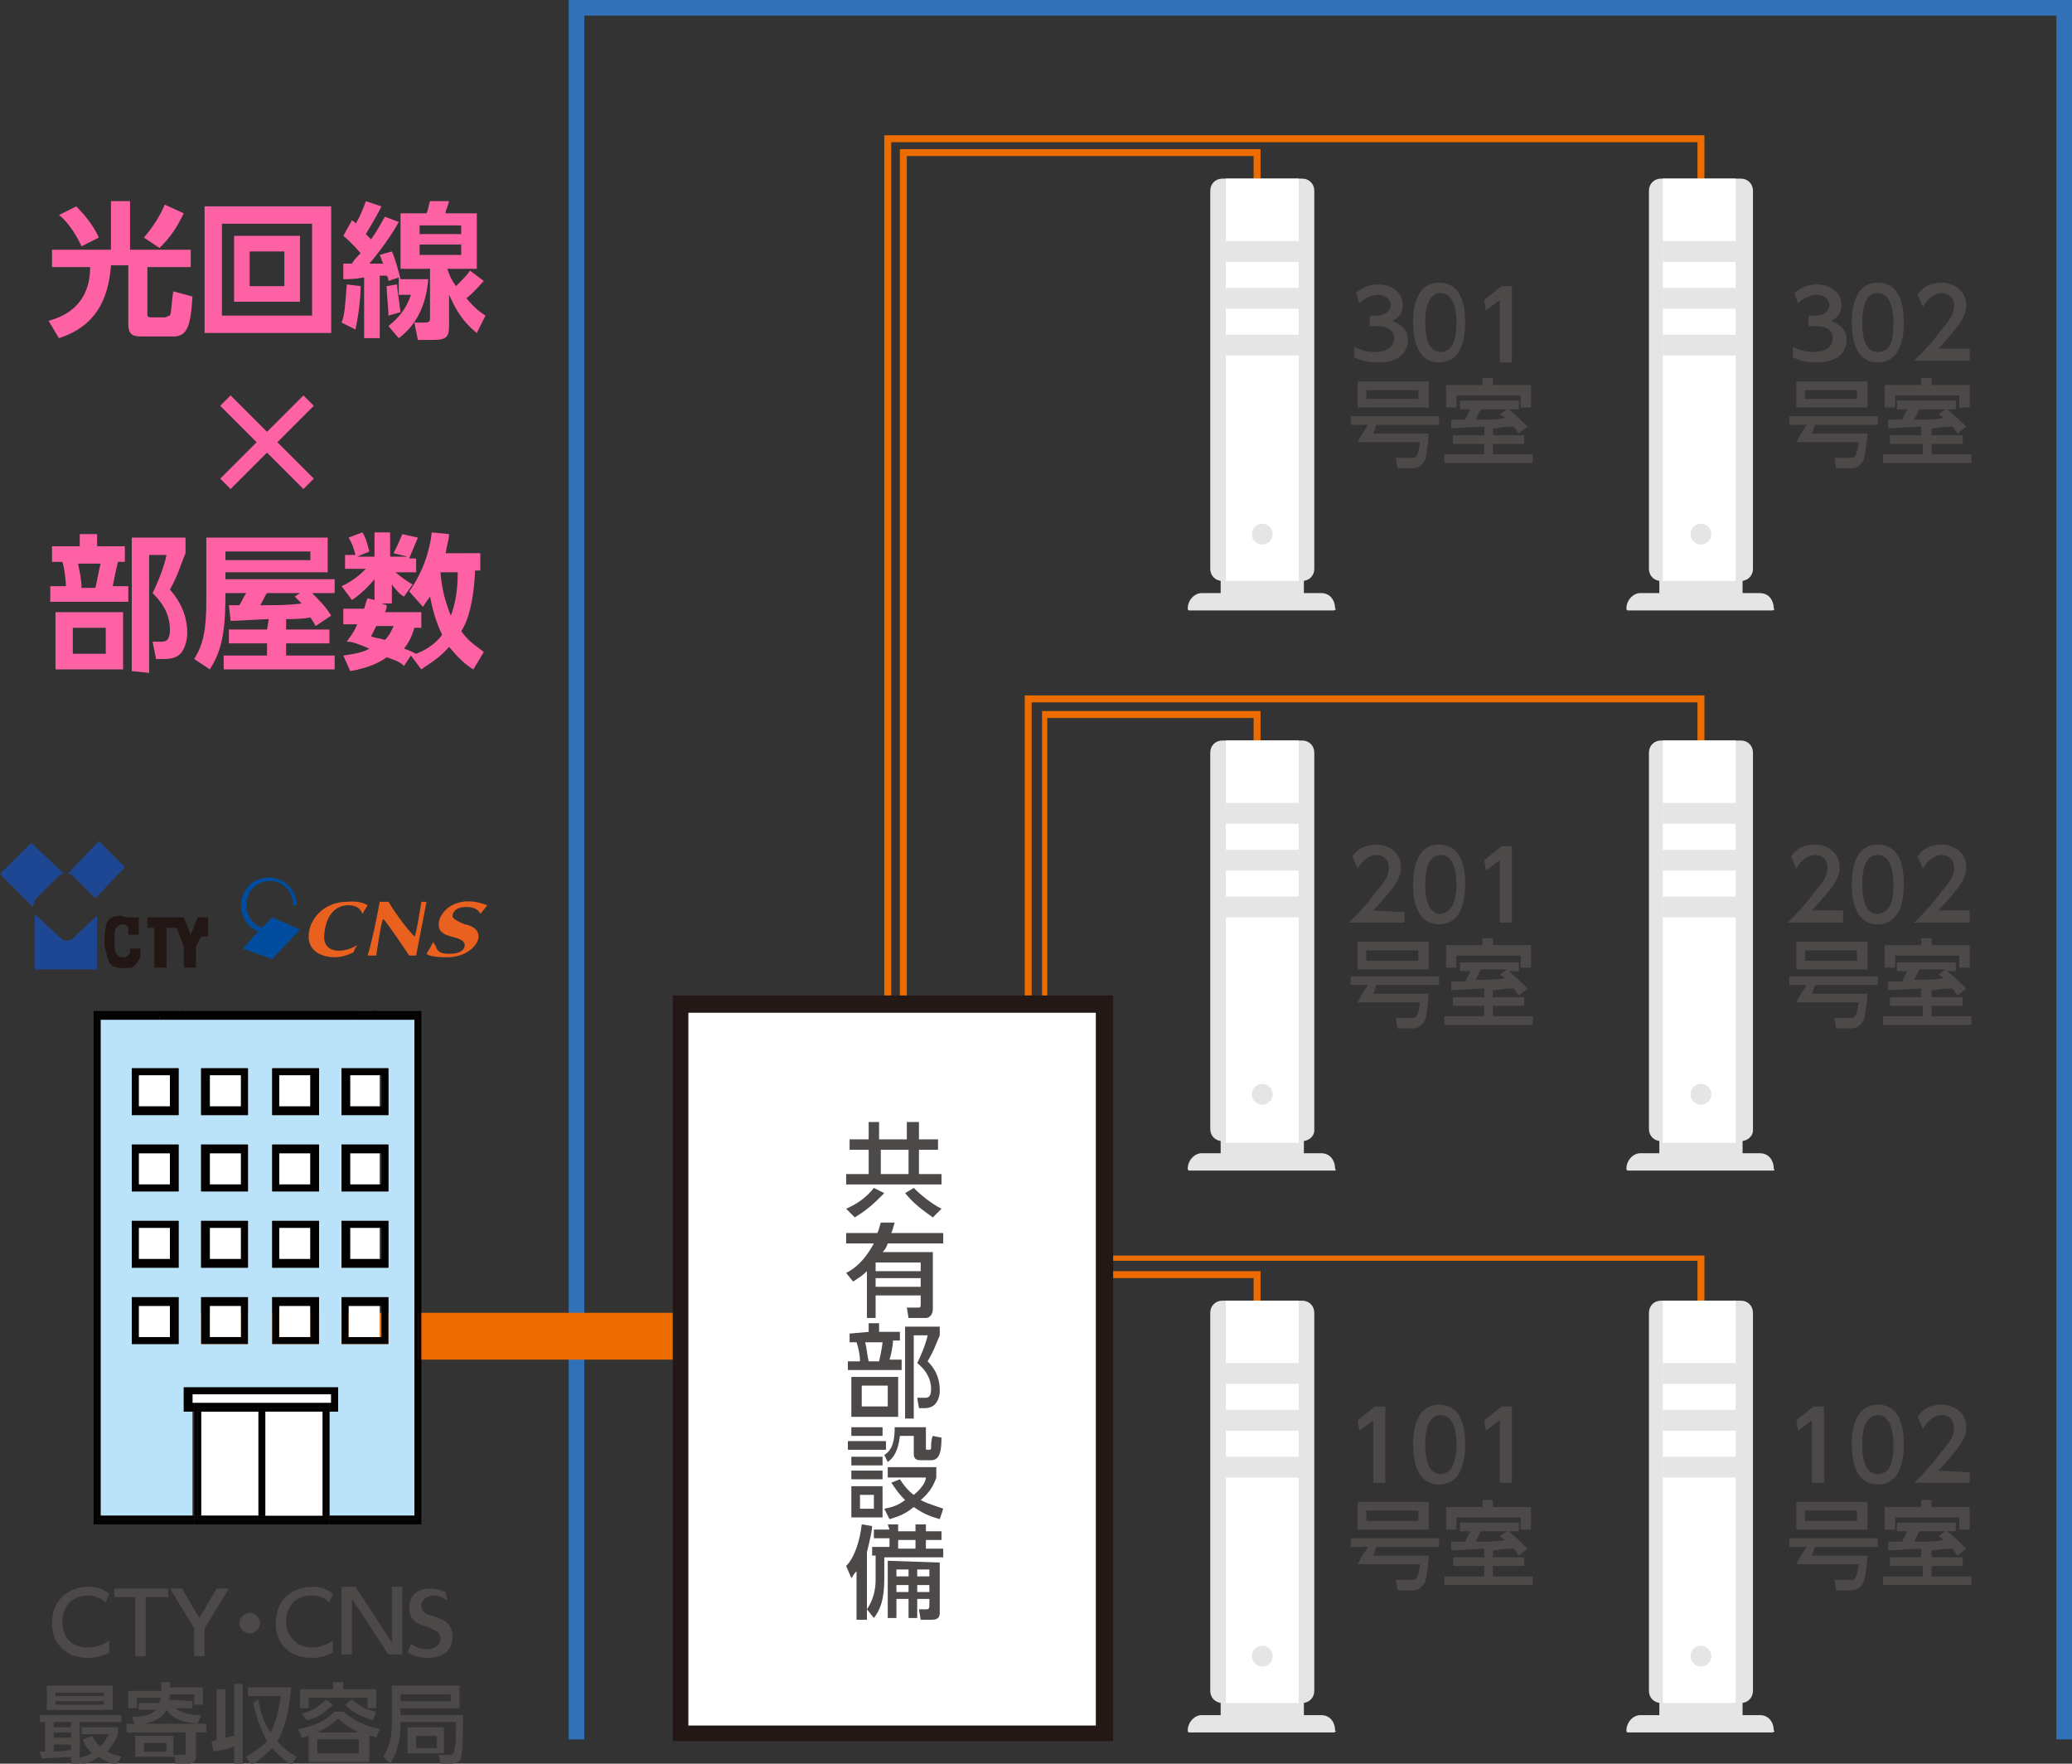 <?xml version="1.0" encoding="utf-8"?>
<!-- Generator: Adobe Illustrator 28.2.0, SVG Export Plug-In . SVG Version: 6.00 Build 0)  -->
<svg version="1.1" id="レイヤー_1" xmlns="http://www.w3.org/2000/svg" xmlns:xlink="http://www.w3.org/1999/xlink" x="0px"
	 y="0px" viewBox="0 0 119.5 101.7" style="enable-background:new 0 0 119.5 101.7;" xml:space="preserve">
<rect x="0" y="0" width="119.5" height="101.7" fill="#333333" stroke="none"/>
<style type="text/css">
	.st0{fill:#3071B7;}
	.st1{fill:#FF61A5;}
	.st2{fill:#4C4948;}
	.st3{fill:#EC6C00;}
	.st4{fill:#E5E5E6;}
	.st5{fill:#FFFFFF;}
	.st6{fill:#231815;}
	.st7{fill:#030000;}
	.st8{fill:#BAE2F8;}
	.st9{fill:#221714;}
	.st10{fill:#1E4793;}
	.st11{fill:#004DA0;}
	.st12{fill:#EA601F;}
</style>
<g>
	<g>
		<polygon class="st0" points="119.5,100.3 118.6,100.3 118.6,0.9 33.7,0.9 33.7,100.3 32.8,100.3 32.8,0 119.5,0 		"/>
	</g>
	<g>
		<g>
			<path class="st1" d="M3,14.4h3.4v-2.8h1.1v2.8H11v1H8.5v2.7c0,0.1,0,0.2,0.2,0.2h0.8c0.1,0,0.2-0.1,0.3-0.1
				c0.1-0.2,0.1-1,0.2-1.4l1.1,0.3c-0.1,1.7-0.3,2.3-1.1,2.3H8.2c-0.4,0-0.8,0-0.8-0.7v-3.4h-1c-0.2,2.7-1.5,3.7-3,4.2l-0.6-1
				c1.5-0.4,2.4-1.4,2.4-3.1H3V14.4z M4.7,14.2c-0.4-0.9-1-1.6-1.3-1.8l1-0.5c0.4,0.4,1,1.1,1.3,1.8L4.7,14.2z M8.3,13.7
				c0.6-0.7,1-1.4,1.2-1.9l1.1,0.5c-0.4,0.8-0.7,1.3-1.4,2L8.3,13.7z"/>
		</g>
		<g>
			<path class="st1" d="M19.1,11.9v7.3h-7.3v-7.3C11.8,11.9,19.1,11.9,19.1,11.9z M12.8,12.9v5.3H18v-5.3
				C18,12.9,12.8,12.9,12.8,12.9z M17.3,13.6v3.8h-3.8v-3.8C13.5,13.6,17.3,13.6,17.3,13.6z M14.4,14.5v2h2v-2H14.4z"/>
		</g>
		<g>
			<path class="st1" d="M20.8,16.5c0,0.6-0.1,1.6-0.3,2.5l-0.8-0.4c0.2-0.5,0.2-1,0.3-2.2L20.8,16.5z M19.8,15.2c0.1,0,0.4,0,0.5,0
				c0.1-0.2,0.3-0.4,0.5-0.6c-0.1-0.1-0.5-0.6-1-1l0.5-0.9c0.1,0.1,0.2,0.1,0.2,0.2c0.1-0.1,0.4-0.7,0.6-1.3l0.9,0.3
				c-0.4,0.8-0.8,1.4-0.9,1.6c0.1,0.1,0.2,0.2,0.3,0.3c0.5-0.7,0.6-1,0.8-1.3l0.8,0.3c-0.6,1.1-1.6,2.3-1.7,2.4c0.4,0,0.5,0,0.8,0
				C22,15,22,14.9,21.9,14.7l0.7-0.2c0.2,0.4,0.4,1.2,0.5,1.6h1.6c-0.1,1.2-0.5,2.5-1.7,3.4l-0.6-0.7c0.5-0.4,1-0.9,1.3-1.8H23v-1
				l-0.6,0.2c0-0.1,0-0.2-0.1-0.3c-0.1,0-0.3,0-0.4,0v3.6H21V16c-0.6,0.1-0.9,0.1-1.2,0.1V15.2z M22.9,16.4c0,0.2,0.1,0.8,0.2,1.6
				l-0.7,0.2c0-0.5-0.1-1.2-0.1-1.7L22.9,16.4z M27.9,16.2c-0.2,0.2-0.5,0.6-1,1c0.5,0.6,0.8,0.8,1.1,1l-0.5,1
				c-1-0.8-1.3-1.6-1.6-2.2v1.7c0,0.7-0.1,0.9-0.9,0.9h-0.9l-0.2-1h0.6c0.3,0,0.3-0.1,0.3-0.3v-2.8h-1.7v-3.2h1.5
				c0.1-0.2,0.1-0.4,0.2-0.7h1.1c-0.1,0.4-0.2,0.5-0.2,0.7h1.8v3.2h-1.7c0.1,0.3,0.2,0.6,0.5,1c0.4-0.4,0.7-0.7,0.8-0.9L27.9,16.2z
				 M24.2,13v0.5h2.4V13H24.2z M24.2,14.1v0.6h2.4v-0.6H24.2z"/>
		</g>
	</g>
	<g>
		<g>
			<path class="st1" d="M17.5,22.8l0.6,0.6L16,25.5l2.1,2.1l-0.6,0.6l-2.1-2.1l-2.1,2.1l-0.6-0.6l2.1-2.1l-2.1-2.1l0.6-0.6l2.1,2.1
				L17.5,22.8z"/>
		</g>
	</g>
	<g>
		<g>
			<path class="st1" d="M4.6,31.5v-0.7h1v0.7h1.6v0.9H6.8c-0.1,0.4-0.2,0.9-0.3,1.4h0.9v0.9H2.9v-0.9h0.9c0-0.4-0.1-1.1-0.2-1.4H3
				v-0.9C3,31.5,4.6,31.5,4.6,31.5z M7.1,38.6H3.2v-3.3h3.9V38.6z M6.1,36.2H4.2v1.5h1.9V36.2z M5.5,33.9c0.1-0.4,0.2-1,0.3-1.4H4.5
				c0.1,0.5,0.2,0.9,0.2,1.4H5.5z M7.6,38.7V31h3.1v0.9c-0.3,0.7-0.4,1.2-0.9,2.1c0.8,0.9,1,1.8,1,2.5c0,0.3-0.1,0.9-0.4,1.2
				C10.2,37.9,9.9,38,9.5,38H9l-0.2-1h0.5c0.2,0,0.5,0,0.5-0.7c0-1.1-0.7-1.8-1-2.1c0.3-0.6,0.7-1.6,0.8-2.2h-1v6.8L7.6,38.7
				L7.6,38.7z"/>
		</g>
		<g>
			<path class="st1" d="M15.5,35.7c-0.3,0-1.8,0.1-2.2,0.1l-0.1-0.9h0.6c0.2-0.3,0.2-0.4,0.4-0.7H13v0.3c0,2.4-0.4,3.3-0.9,4.1
				L11.2,38c0.5-0.8,0.7-1.6,0.7-3.4V31h7v2H13v0.4h6.3v0.8H18c0.4,0.4,0.8,0.8,1.1,1.3l-0.9,0.6c-0.1-0.2-0.1-0.2-0.3-0.5
				c-0.4,0.1-1.1,0.1-1.4,0.1v0.6H19v0.8h-2.5v0.7h2.8v0.8h-6.4v-0.8h2.5v-0.7h-2.2v-0.8h2.2L15.5,35.7L15.5,35.7z M17.9,31.8H13
				v0.5h4.9V31.8z M17.3,34.2h-1.9c-0.1,0.1-0.3,0.6-0.4,0.7c1.1,0,1.6,0,2.4-0.1c-0.2-0.2-0.3-0.3-0.4-0.4L17.3,34.2z"/>
		</g>
		<g>
			<path class="st1" d="M27.7,31.9v1h-0.3c-0.1,2.3-0.6,3.2-0.8,3.5c0.5,0.7,1.1,1,1.3,1.2l-0.6,1c-0.5-0.3-0.9-0.7-1.4-1.3
				c-0.6,0.7-1.2,1-1.6,1.3l-0.6-0.8l-0.4,0.6c-0.2-0.2-0.4-0.3-1-0.5c-0.4,0.3-1,0.6-2.1,0.8l-0.4-0.9c0.7-0.1,1.2-0.2,1.5-0.4
				c-0.7-0.3-1-0.4-1.3-0.4c0.2-0.3,0.4-0.5,0.6-1h-0.8v-0.9H21c0.1-0.3,0.1-0.4,0.2-0.6l0.4,0.1v-1.2c-0.5,0.6-1,1-1.3,1.2
				l-0.6-0.8c0.7-0.3,1.2-0.8,1.4-1h-1.2V32h0.6c-0.1-0.4-0.2-0.7-0.4-1l0.8-0.3c0.2,0.3,0.3,0.7,0.4,1.1l-0.7,0.3h1v-1.4h0.9v1.4h1
				l-0.8-0.2c0.1-0.2,0.3-0.6,0.5-1.1l0.9,0.2c-0.2,0.5-0.3,0.7-0.5,1.2H24V33h-1.2c0.5,0.4,0.8,0.6,1,0.7l-0.5,0.7
				c-0.2-0.1-0.4-0.3-0.7-0.7v1.1H22l0.3,0.1c0,0.1,0,0.2-0.1,0.4h2.1v0.9h-0.4c-0.1,0.3-0.2,0.7-0.6,1.2c0.3,0.1,0.5,0.2,0.7,0.3
				l0,0c0.8-0.3,1.3-0.8,1.5-1.1c-0.4-0.8-0.6-1.7-0.7-2.2c-0.2,0.3-0.3,0.4-0.4,0.6l-0.8-0.9c0.8-1.1,1.2-2.4,1.3-3.4l1,0.1
				c0,0.3-0.1,0.5-0.2,1.1H27.7z M21.7,36.1c-0.1,0.2-0.2,0.4-0.3,0.6c0.3,0.1,0.5,0.1,0.8,0.2c0.3-0.3,0.4-0.6,0.5-0.8H21.7z
				 M25.4,33c0.1,1.2,0.4,2,0.6,2.5c0.2-0.5,0.4-1.3,0.4-2.5H25.4z"/>
		</g>
	</g>
	<g>
		<g>
			<path class="st2" d="M79.3,81.1h0.6v4.4h-0.7v-3.6l-0.8,0.6l-0.1-0.6L79.3,81.1z"/>
		</g>
		<g>
			<path class="st2" d="M81.5,83.3c0-0.4,0-2.3,1.5-2.3s1.5,1.8,1.5,2.3c0,0.4,0,2.3-1.5,2.3S81.5,83.7,81.5,83.3z M84,83.3
				c0-0.8-0.2-1.7-0.9-1.7c-0.7,0-0.9,0.8-0.9,1.7c0,0.9,0.2,1.7,0.9,1.7S84,84.1,84,83.3z"/>
		</g>
		<g>
			<path class="st2" d="M86.6,81.1h0.6v4.4h-0.7v-3.6l-0.8,0.6l-0.1-0.6L86.6,81.1z"/>
		</g>
		<g>
			<path class="st2" d="M82.4,89.7c0,0.2-0.1,1.2-0.2,1.5c-0.2,0.4-0.5,0.5-0.7,0.5h-0.9l-0.1-0.6h1c0.2,0,0.3-0.2,0.4-0.9h-3.6
				c0.2-0.4,0.4-0.7,0.6-1h-1v-0.5H83v0.5h-3.6c-0.1,0.1-0.1,0.3-0.2,0.5H82.4z M82.4,88.2h-4.1v-1.6h4.1V88.2z M81.8,87.1h-3v0.6h3
				V87.1z"/>
		</g>
		<g>
			<path class="st2" d="M86.1,89.8h1.8v0.5h-1.8v0.6h2.3v0.5h-5.1v-0.5h2.3v-0.6h-1.8v-0.5h1.8v-0.5c-0.3,0-1.6,0.1-1.9,0.1v-0.5
				c0.1,0,0.7,0,0.8,0c0.1-0.2,0.2-0.4,0.3-0.6h-0.6v-0.5h3.4v0.5H87c0.4,0.3,0.9,0.8,1.1,1l-0.5,0.4c-0.1-0.1-0.2-0.3-0.3-0.4
				c-0.7,0-0.9,0.1-1.2,0.1V89.8z M85.5,86.5h0.6v0.4h2.2v1.3h-0.6v-0.7H84v0.7h-0.6v-1.3h2.1V86.5z M86.9,88.3h-1.5
				c-0.1,0.2-0.2,0.4-0.3,0.6c0.9,0,1.2,0,1.7-0.1c-0.1-0.1-0.1-0.1-0.3-0.2L86.9,88.3z"/>
		</g>
	</g>
	<g>
		<g>
			<path class="st2" d="M104.6,81.1h0.6v4.4h-0.7v-3.6l-0.8,0.6l-0.1-0.6L104.6,81.1z"/>
		</g>
		<g>
			<path class="st2" d="M106.8,83.3c0-0.4,0-2.3,1.5-2.3s1.5,1.8,1.5,2.3c0,0.4,0,2.3-1.5,2.3S106.8,83.7,106.8,83.3z M109.2,83.3
				c0-0.8-0.2-1.7-0.9-1.7c-0.7,0-0.9,0.8-0.9,1.7c0,0.9,0.2,1.7,0.9,1.7C109.1,85,109.2,84.1,109.2,83.3z"/>
		</g>
		<g>
			<path class="st2" d="M113.6,84.9v0.6h-3.2c0.5-0.5,1-1,1.5-1.7c0.7-0.8,0.8-1.1,0.8-1.5s-0.3-0.7-0.7-0.7c-0.6,0-1,0.6-1.1,0.8
				l-0.3-0.7c0.3-0.5,0.8-0.7,1.4-0.7s1.4,0.4,1.4,1.3c0,0.6-0.3,1.1-1.6,2.5L113.6,84.9L113.6,84.9z"/>
		</g>
		<g>
			<path class="st2" d="M107.7,89.7c0,0.2-0.1,1.2-0.2,1.5c-0.2,0.4-0.5,0.5-0.7,0.5h-0.9l-0.1-0.6h1c0.2,0,0.3-0.2,0.4-0.9h-3.6
				c0.2-0.4,0.4-0.7,0.6-1h-1v-0.5h5.1v0.5h-3.6c-0.1,0.1-0.1,0.3-0.2,0.5H107.7z M107.7,88.2h-4.1v-1.6h4.1V88.2z M107.1,87.1h-3
				v0.6h3V87.1z"/>
		</g>
		<g>
			<path class="st2" d="M111.4,89.8h1.8v0.5h-1.8v0.6h2.3v0.5h-5.1v-0.5h2.3v-0.6H109v-0.5h1.8v-0.5c-0.3,0-1.6,0.1-1.9,0.1v-0.5
				c0.1,0,0.7,0,0.8,0c0.1-0.2,0.2-0.4,0.3-0.6h-0.6v-0.5h3.4v0.5h-0.5c0.4,0.3,0.9,0.8,1.1,1l-0.5,0.4c-0.1-0.1-0.2-0.3-0.3-0.4
				c-0.7,0-0.9,0.1-1.2,0.1C111.4,89.4,111.4,89.8,111.4,89.8z M110.8,86.5h0.6v0.4h2.2v1.3H113v-0.7h-3.7v0.7h-0.6v-1.3h2.1V86.5z
				 M112.2,88.3h-1.5c-0.1,0.2-0.2,0.4-0.3,0.6c0.9,0,1.2,0,1.7-0.1c-0.1-0.1-0.1-0.1-0.3-0.2L112.2,88.3z"/>
		</g>
	</g>
	<g>
		<g>
			<path class="st2" d="M81,52.6v0.6h-3.2c0.5-0.5,1-1,1.5-1.7c0.7-0.8,0.8-1.1,0.8-1.5s-0.3-0.7-0.7-0.7c-0.6,0-1,0.6-1.1,0.8
				L78,49.4c0.3-0.5,0.8-0.7,1.4-0.7s1.4,0.4,1.4,1.3c0,0.6-0.3,1.1-1.6,2.5L81,52.6L81,52.6z"/>
		</g>
		<g>
			<path class="st2" d="M81.5,51c0-0.4,0-2.3,1.5-2.3s1.5,1.8,1.5,2.3c0,0.4,0,2.3-1.5,2.3S81.5,51.4,81.5,51z M84,51
				c0-0.8-0.2-1.7-0.9-1.7c-0.7,0-0.9,0.8-0.9,1.7s0.2,1.7,0.9,1.7C83.8,52.6,84,51.8,84,51z"/>
		</g>
		<g>
			<path class="st2" d="M86.6,48.8h0.6v4.4h-0.7v-3.6l-0.8,0.6l-0.1-0.6L86.6,48.8z"/>
		</g>
		<g>
			<path class="st2" d="M82.4,57.3c0,0.2-0.1,1.2-0.2,1.5c-0.2,0.4-0.5,0.5-0.7,0.5h-0.9l-0.1-0.6h1c0.2,0,0.3-0.2,0.4-0.9h-3.6
				c0.2-0.4,0.4-0.7,0.6-1h-1v-0.5H83v0.5h-3.6c-0.1,0.1-0.1,0.3-0.2,0.5H82.4z M82.4,55.9h-4.1v-1.6h4.1V55.9z M81.8,54.8h-3v0.6h3
				V54.8z"/>
		</g>
		<g>
			<path class="st2" d="M86.1,57.5h1.8V58h-1.8v0.6h2.3v0.5h-5.1v-0.5h2.3V58h-1.8v-0.5h1.8V57c-0.3,0-1.6,0.1-1.9,0.1v-0.5
				c0.1,0,0.7,0,0.8,0c0.1-0.2,0.2-0.4,0.3-0.6h-0.6v-0.5h3.4V56H87c0.4,0.3,0.9,0.8,1.1,1l-0.5,0.4c-0.1-0.1-0.2-0.3-0.3-0.4
				c-0.7,0-0.9,0.1-1.2,0.1V57.5z M85.5,54.1h0.6v0.4h2.2v1.3h-0.6v-0.7H84v0.7h-0.6v-1.3h2.1V54.1z M86.9,55.9h-1.5
				c-0.1,0.2-0.2,0.4-0.3,0.6c0.9,0,1.2,0,1.7-0.1c-0.1-0.1-0.1-0.1-0.3-0.2L86.9,55.9z"/>
		</g>
	</g>
	<g>
		<g>
			<path class="st2" d="M106.3,52.6v0.6h-3.2c0.5-0.5,1-1,1.5-1.7c0.7-0.8,0.8-1.1,0.8-1.5s-0.3-0.7-0.7-0.7c-0.6,0-1,0.6-1.1,0.8
				l-0.3-0.7c0.3-0.5,0.8-0.7,1.4-0.7s1.4,0.4,1.4,1.3c0,0.6-0.3,1.1-1.6,2.5h1.8L106.3,52.6L106.3,52.6z"/>
		</g>
		<g>
			<path class="st2" d="M106.8,51c0-0.4,0-2.3,1.5-2.3s1.5,1.8,1.5,2.3c0,0.4,0,2.3-1.5,2.3S106.8,51.4,106.8,51z M109.2,51
				c0-0.8-0.2-1.7-0.9-1.7c-0.7,0-0.9,0.8-0.9,1.7s0.2,1.7,0.9,1.7C109.1,52.6,109.2,51.8,109.2,51z"/>
		</g>
		<g>
			<path class="st2" d="M113.6,52.6v0.6h-3.2c0.5-0.5,1-1,1.5-1.7c0.7-0.8,0.8-1.1,0.8-1.5s-0.3-0.7-0.7-0.7c-0.6,0-1,0.6-1.1,0.8
				l-0.3-0.7c0.3-0.5,0.8-0.7,1.4-0.7s1.4,0.4,1.4,1.3c0,0.6-0.3,1.1-1.6,2.5h1.8L113.6,52.6L113.6,52.6z"/>
		</g>
		<g>
			<path class="st2" d="M107.7,57.3c0,0.2-0.1,1.2-0.2,1.5c-0.2,0.4-0.5,0.5-0.7,0.5h-0.9l-0.1-0.6h1c0.2,0,0.3-0.2,0.4-0.9h-3.6
				c0.2-0.4,0.4-0.7,0.6-1h-1v-0.5h5.1v0.5h-3.6c-0.1,0.1-0.1,0.3-0.2,0.5H107.7z M107.7,55.9h-4.1v-1.6h4.1V55.9z M107.1,54.8h-3
				v0.6h3V54.8z"/>
		</g>
		<g>
			<path class="st2" d="M111.4,57.5h1.8V58h-1.8v0.6h2.3v0.5h-5.1v-0.5h2.3V58H109v-0.5h1.8V57c-0.3,0-1.6,0.1-1.9,0.1v-0.5
				c0.1,0,0.7,0,0.8,0c0.1-0.2,0.2-0.4,0.3-0.6h-0.6v-0.5h3.4V56h-0.5c0.4,0.3,0.9,0.8,1.1,1l-0.5,0.4c-0.1-0.1-0.2-0.3-0.3-0.4
				c-0.7,0-0.9,0.1-1.2,0.1C111.4,57.1,111.4,57.5,111.4,57.5z M110.8,54.1h0.6v0.4h2.2v1.3H113v-0.7h-3.7v0.7h-0.6v-1.3h2.1V54.1z
				 M112.2,55.9h-1.5c-0.1,0.2-0.2,0.4-0.3,0.6c0.9,0,1.2,0,1.7-0.1c-0.1-0.1-0.1-0.1-0.3-0.2L112.2,55.9z"/>
		</g>
	</g>
	<g>
		<g>
			<path class="st2" d="M78.1,20c0.4,0.2,0.8,0.3,1.2,0.3c0.8,0,1.1-0.4,1.1-0.8s-0.3-0.7-1-0.7H79v-0.6h0.4c0.6,0,0.8-0.4,0.8-0.6
				c0-0.4-0.4-0.6-0.7-0.6c-0.4,0-0.8,0.2-1.1,0.5l-0.2-0.6c0.4-0.4,0.9-0.5,1.3-0.5c0.7,0,1.4,0.4,1.4,1.2c0,0.6-0.4,0.8-0.6,0.9
				c0.2,0.1,0.9,0.3,0.9,1.1c0,0.6-0.4,1.3-1.7,1.3c-0.6,0-1-0.1-1.4-0.3L78.1,20z"/>
		</g>
		<g>
			<path class="st2" d="M81.5,18.6c0-0.4,0-2.3,1.5-2.3s1.5,1.8,1.5,2.3c0,0.4,0,2.3-1.5,2.3S81.5,19,81.5,18.6z M84,18.6
				c0-0.8-0.2-1.7-0.9-1.7c-0.7,0-0.9,0.8-0.9,1.7c0,0.9,0.2,1.7,0.9,1.7C83.8,20.3,84,19.5,84,18.6z"/>
		</g>
		<g>
			<path class="st2" d="M86.6,16.5h0.6v4.4h-0.7v-3.6l-0.8,0.6l-0.1-0.6L86.6,16.5z"/>
		</g>
		<g>
			<path class="st2" d="M82.4,25c0,0.2-0.1,1.2-0.2,1.5C82,26.9,81.7,27,81.5,27h-0.9l-0.1-0.6h1c0.2,0,0.3-0.2,0.4-0.9h-3.6
				c0.2-0.4,0.4-0.7,0.6-1h-1V24H83v0.5h-3.6c-0.1,0.1-0.1,0.3-0.2,0.5H82.4z M82.4,23.5h-4.1V22h4.1V23.5z M81.8,22.5h-3V23h3V22.5
				z"/>
		</g>
		<g>
			<path class="st2" d="M86.1,25.1h1.8v0.5h-1.8v0.6h2.3v0.5h-5.1v-0.5h2.3v-0.6h-1.8v-0.5h1.8v-0.5c-0.3,0-1.6,0.1-1.9,0.1v-0.5
				c0.1,0,0.7,0,0.8,0c0.1-0.2,0.2-0.4,0.3-0.6h-0.6v-0.5h3.4v0.5H87c0.4,0.3,0.9,0.8,1.1,1L87.6,25c-0.1-0.1-0.2-0.3-0.3-0.4
				c-0.7,0-0.9,0.1-1.2,0.1V25.1z M85.5,21.8h0.6v0.4h2.2v1.3h-0.6v-0.7H84v0.7h-0.6v-1.3h2.1V21.8z M86.9,23.6h-1.5
				c-0.1,0.2-0.2,0.4-0.3,0.6c0.9,0,1.2,0,1.7-0.1c-0.1-0.1-0.1-0.1-0.3-0.2L86.9,23.6z"/>
		</g>
	</g>
	<g>
		<g>
			<path class="st2" d="M103.4,20c0.4,0.2,0.8,0.3,1.2,0.3c0.8,0,1.1-0.4,1.1-0.8s-0.3-0.7-1-0.7h-0.4v-0.6h0.4
				c0.6,0,0.8-0.4,0.8-0.6c0-0.4-0.4-0.6-0.7-0.6c-0.4,0-0.8,0.2-1.1,0.5l-0.2-0.6c0.4-0.4,0.9-0.5,1.3-0.5c0.7,0,1.4,0.4,1.4,1.2
				c0,0.6-0.4,0.8-0.6,0.9c0.2,0.1,0.9,0.3,0.9,1.1c0,0.6-0.4,1.3-1.7,1.3c-0.6,0-1-0.1-1.4-0.3L103.4,20z"/>
		</g>
		<g>
			<path class="st2" d="M106.8,18.6c0-0.4,0-2.3,1.5-2.3s1.5,1.8,1.5,2.3c0,0.4,0,2.3-1.5,2.3S106.8,19,106.8,18.6z M109.2,18.6
				c0-0.8-0.2-1.7-0.9-1.7c-0.7,0-0.9,0.8-0.9,1.7c0,0.9,0.2,1.7,0.9,1.7C109.1,20.3,109.2,19.5,109.2,18.6z"/>
		</g>
		<g>
			<path class="st2" d="M113.6,20.2v0.6h-3.2c0.5-0.5,1-1,1.5-1.7c0.7-0.8,0.8-1.1,0.8-1.5s-0.3-0.7-0.7-0.7c-0.6,0-1,0.6-1.1,0.8
				l-0.3-0.7c0.3-0.5,0.8-0.7,1.4-0.7s1.4,0.4,1.4,1.3c0,0.6-0.3,1.1-1.6,2.5h1.8L113.6,20.2L113.6,20.2z"/>
		</g>
		<g>
			<path class="st2" d="M107.7,25c0,0.2-0.1,1.2-0.2,1.5c-0.2,0.4-0.5,0.5-0.7,0.5h-0.9l-0.1-0.6h1c0.2,0,0.3-0.2,0.4-0.9h-3.6
				c0.2-0.4,0.4-0.7,0.6-1h-1V24h5.1v0.5h-3.6c-0.1,0.1-0.1,0.3-0.2,0.5H107.7z M107.7,23.5h-4.1V22h4.1V23.5z M107.1,22.5h-3V23h3
				V22.5z"/>
		</g>
		<g>
			<path class="st2" d="M111.4,25.1h1.8v0.5h-1.8v0.6h2.3v0.5h-5.1v-0.5h2.3v-0.6H109v-0.5h1.8v-0.5c-0.3,0-1.6,0.1-1.9,0.1v-0.5
				c0.1,0,0.7,0,0.8,0c0.1-0.2,0.2-0.4,0.3-0.6h-0.6v-0.5h3.4v0.5h-0.5c0.4,0.3,0.9,0.8,1.1,1l-0.5,0.4c-0.1-0.1-0.2-0.3-0.3-0.4
				c-0.7,0-0.9,0.1-1.2,0.1C111.4,24.7,111.4,25.1,111.4,25.1z M110.8,21.8h0.6v0.4h2.2v1.3H113v-0.7h-3.7v0.7h-0.6v-1.3h2.1V21.8z
				 M112.2,23.6h-1.5c-0.1,0.2-0.2,0.4-0.3,0.6c0.9,0,1.2,0,1.7-0.1c-0.1-0.1-0.1-0.1-0.3-0.2L112.2,23.6z"/>
		</g>
	</g>
	<g>
		<polygon class="st3" points="72.7,75.4 72.3,75.4 72.3,73.7 63.6,73.7 63.6,73.3 72.7,73.3 		"/>
	</g>
	<g>
		<polygon class="st3" points="98.3,75.6 97.9,75.6 97.9,72.7 63.6,72.7 63.6,72.4 98.3,72.4 		"/>
	</g>
	<g>
		<polygon class="st3" points="60.4,60.1 60.1,60.1 60.1,41 72.7,41 72.7,43 72.3,43 72.3,41.4 60.4,41.4 		"/>
	</g>
	<g>
		<polygon class="st3" points="59.5,60.3 59.1,60.3 59.1,40.1 98.3,40.1 98.3,43.3 97.9,43.3 97.9,40.5 59.5,40.5 		"/>
	</g>
	<g>
		<polygon class="st3" points="52.3,62.8 51.9,62.8 51.9,8.6 72.7,8.6 72.7,10.7 72.3,10.7 72.3,9 52.3,9 		"/>
	</g>
	<g>
		<polygon class="st3" points="51.4,62.5 51,62.5 51,7.8 98.3,7.8 98.3,10.9 97.9,10.9 97.9,8.2 51.4,8.2 		"/>
	</g>
	<g>
		<g>
			<g>
				<rect x="70.4" y="63.1" class="st4" width="4.8" height="3.7"/>
			</g>
			<g>
				<path class="st4" d="M75.1,65.8h-4.6c-0.4,0-0.7-0.3-0.7-0.7V43.4c0-0.4,0.3-0.7,0.7-0.7h4.6c0.4,0,0.7,0.3,0.7,0.7v21.8
					C75.8,65.5,75.5,65.8,75.1,65.8z"/>
			</g>
			<g>
				<path class="st4" d="M76.9,67.5h-8.3c-0.1,0-0.1-0.1-0.1-0.1l0,0c0-0.5,0.4-0.9,0.8-0.9h6.9c0.5,0,0.8,0.4,0.8,0.9l0,0
					C77.1,67.5,77,67.5,76.9,67.5z"/>
			</g>
			<g>
				<rect x="70.7" y="42.7" class="st5" width="4.2" height="23.2"/>
			</g>
			<g>
				<rect x="70.7" y="46.3" class="st4" width="4.2" height="1.2"/>
			</g>
			<g>
				<rect x="70.7" y="49" class="st4" width="4.2" height="1.2"/>
			</g>
			<g>
				<rect x="70.7" y="51.7" class="st4" width="4.2" height="1.2"/>
			</g>
			<g>
				<ellipse class="st4" cx="72.8" cy="63.1" rx="0.6" ry="0.6"/>
			</g>
		</g>
	</g>
	<g>
		<g>
			<g>
				<rect x="95.7" y="63.1" class="st4" width="4.8" height="3.7"/>
			</g>
			<g>
				<path class="st4" d="M100.4,65.8h-4.6c-0.4,0-0.7-0.3-0.7-0.7V43.4c0-0.4,0.3-0.7,0.7-0.7h4.6c0.4,0,0.7,0.3,0.7,0.7v21.8
					C101.1,65.5,100.8,65.8,100.4,65.8z"/>
			</g>
			<g>
				<path class="st4" d="M102.2,67.5h-8.3c-0.1,0-0.1-0.1-0.1-0.1l0,0c0-0.5,0.4-0.9,0.8-0.9h6.9c0.5,0,0.8,0.4,0.8,0.9l0,0
					C102.4,67.5,102.3,67.5,102.2,67.5z"/>
			</g>
			<g>
				<rect x="95.9" y="42.7" class="st5" width="4.2" height="23.2"/>
			</g>
			<g>
				<rect x="95.9" y="46.3" class="st4" width="4.2" height="1.2"/>
			</g>
			<g>
				<rect x="95.9" y="49" class="st4" width="4.2" height="1.2"/>
			</g>
			<g>
				<rect x="95.9" y="51.7" class="st4" width="4.2" height="1.2"/>
			</g>
			<g>
				<ellipse class="st4" cx="98.1" cy="63.1" rx="0.6" ry="0.6"/>
			</g>
		</g>
	</g>
	<g>
		<g>
			<g>
				<rect x="70.4" y="30.8" class="st4" width="4.8" height="3.7"/>
			</g>
			<g>
				<path class="st4" d="M75.1,33.5h-4.6c-0.4,0-0.7-0.3-0.7-0.7V11c0-0.4,0.3-0.7,0.7-0.7h4.6c0.4,0,0.7,0.3,0.7,0.7v21.8
					C75.8,33.2,75.5,33.5,75.1,33.5z"/>
			</g>
			<g>
				<path class="st4" d="M76.9,35.2h-8.3c-0.1,0-0.1-0.1-0.1-0.1l0,0c0-0.5,0.4-0.9,0.8-0.9h6.9c0.5,0,0.8,0.4,0.8,0.9l0,0
					C77.1,35.1,77,35.2,76.9,35.2z"/>
			</g>
			<g>
				<rect x="70.7" y="10.3" class="st5" width="4.2" height="23.2"/>
			</g>
			<g>
				<rect x="70.7" y="13.9" class="st4" width="4.2" height="1.2"/>
			</g>
			<g>
				<rect x="70.7" y="16.6" class="st4" width="4.2" height="1.2"/>
			</g>
			<g>
				<rect x="70.7" y="19.3" class="st4" width="4.2" height="1.2"/>
			</g>
			<g>
				<ellipse class="st4" cx="72.8" cy="30.8" rx="0.6" ry="0.6"/>
			</g>
		</g>
	</g>
	<g>
		<g>
			<g>
				<rect x="95.7" y="30.8" class="st4" width="4.8" height="3.7"/>
			</g>
			<g>
				<path class="st4" d="M100.4,33.5h-4.6c-0.4,0-0.7-0.3-0.7-0.7V11c0-0.4,0.3-0.7,0.7-0.7h4.6c0.4,0,0.7,0.3,0.7,0.7v21.8
					C101.1,33.2,100.8,33.5,100.4,33.5z"/>
			</g>
			<g>
				<path class="st4" d="M102.2,35.2h-8.3c-0.1,0-0.1-0.1-0.1-0.1l0,0c0-0.5,0.4-0.9,0.8-0.9h6.9c0.5,0,0.8,0.4,0.8,0.9l0,0
					C102.4,35.1,102.3,35.2,102.2,35.2z"/>
			</g>
			<g>
				<rect x="95.9" y="10.3" class="st5" width="4.2" height="23.2"/>
			</g>
			<g>
				<rect x="95.9" y="13.9" class="st4" width="4.2" height="1.2"/>
			</g>
			<g>
				<rect x="95.9" y="16.6" class="st4" width="4.2" height="1.2"/>
			</g>
			<g>
				<rect x="95.9" y="19.3" class="st4" width="4.2" height="1.2"/>
			</g>
			<g>
				<ellipse class="st4" cx="98.1" cy="30.8" rx="0.6" ry="0.6"/>
			</g>
		</g>
	</g>
	<g>
		<rect x="11.3" y="75.7" class="st3" width="27.7" height="2.7"/>
	</g>
	<g>
		<g>
			<g>
				<rect x="70.4" y="95.5" class="st4" width="4.8" height="3.7"/>
			</g>
			<g>
				<path class="st4" d="M75.1,98.2h-4.6c-0.4,0-0.7-0.3-0.7-0.7V75.7c0-0.4,0.3-0.7,0.7-0.7h4.6c0.4,0,0.7,0.3,0.7,0.7v21.8
					C75.8,97.9,75.5,98.2,75.1,98.2z"/>
			</g>
			<g>
				<path class="st4" d="M76.9,99.9h-8.3c-0.1,0-0.1-0.1-0.1-0.1l0,0c0-0.5,0.4-0.9,0.8-0.9h6.9c0.5,0,0.8,0.4,0.8,0.9l0,0
					C77.1,99.8,77,99.9,76.9,99.9z"/>
			</g>
			<g>
				<rect x="70.7" y="75" class="st5" width="4.2" height="23.2"/>
			</g>
			<g>
				<rect x="70.7" y="78.6" class="st4" width="4.2" height="1.2"/>
			</g>
			<g>
				<rect x="70.7" y="81.3" class="st4" width="4.2" height="1.2"/>
			</g>
			<g>
				<rect x="70.7" y="84" class="st4" width="4.2" height="1.2"/>
			</g>
			<g>
				<ellipse class="st4" cx="72.8" cy="95.5" rx="0.6" ry="0.6"/>
			</g>
		</g>
	</g>
	<g>
		<g>
			<g>
				<rect x="95.7" y="95.5" class="st4" width="4.8" height="3.7"/>
			</g>
			<g>
				<path class="st4" d="M100.4,98.2h-4.6c-0.4,0-0.7-0.3-0.7-0.7V75.7c0-0.4,0.3-0.7,0.7-0.7h4.6c0.4,0,0.7,0.3,0.7,0.7v21.8
					C101.1,97.9,100.8,98.2,100.4,98.2z"/>
			</g>
			<g>
				<path class="st4" d="M102.2,99.9h-8.3c-0.1,0-0.1-0.1-0.1-0.1l0,0c0-0.5,0.4-0.9,0.8-0.9h6.9c0.5,0,0.8,0.4,0.8,0.9l0,0
					C102.4,99.8,102.3,99.9,102.2,99.9z"/>
			</g>
			<g>
				<rect x="95.9" y="75" class="st5" width="4.2" height="23.2"/>
			</g>
			<g>
				<rect x="95.9" y="78.6" class="st4" width="4.2" height="1.2"/>
			</g>
			<g>
				<rect x="95.9" y="81.3" class="st4" width="4.2" height="1.2"/>
			</g>
			<g>
				<rect x="95.9" y="84" class="st4" width="4.2" height="1.2"/>
			</g>
			<g>
				<ellipse class="st4" cx="98.1" cy="95.5" rx="0.6" ry="0.6"/>
			</g>
		</g>
	</g>
	<g>
		<rect x="39.3" y="57.9" class="st5" width="24.5" height="42"/>
		<path class="st6" d="M64.2,100.4H38.8v-43h25.4V100.4z M39.7,99.5h23.5V58.4H39.7V99.5z"/>
	</g>
	<g>
		<g>
			<path class="st2" d="M54.1,66.3H53v1.4h1.3v0.6h-5.5v-0.6h1.3v-1.4H49v-0.6h1.1v-1h0.6v1h1.6v-1H53v1h1.1V66.3z M51,68.8
				c-0.6,0.6-0.9,0.9-1.7,1.4l-0.5-0.5c0.7-0.3,1.2-0.7,1.6-1.2L51,68.8z M52.4,66.3h-1.6v1.4h1.6V66.3z M53.8,70.2
				c-0.7-0.5-1.1-0.8-1.6-1.4l0.5-0.3c0.4,0.4,1,0.9,1.6,1.2L53.8,70.2z"/>
		</g>
		<g>
			<path class="st2" d="M51.6,70.5c-0.1,0.3-0.1,0.4-0.2,0.6h3v0.6h-3.2c-0.1,0.3-0.2,0.4-0.3,0.5h2.9v3.3c0,0.3-0.2,0.5-0.4,0.5h-1
				l-0.1-0.6H53c0.1,0,0.1-0.1,0.1-0.2v-0.5h-2.6V76H50v-2.7c-0.3,0.3-0.5,0.4-0.8,0.6l-0.4-0.5c0.4-0.2,1-0.6,1.6-1.7h-1.6v-0.6
				h1.8c0.1-0.2,0.1-0.3,0.2-0.6L51.6,70.5z M53.1,72.8h-2.6v0.5h2.6V72.8z M53.1,73.7h-2.6v0.5h2.6V73.7z"/>
		</g>
		<g>
			<path class="st2" d="M50.1,76.8v-0.5h0.6v0.5h1.2v0.5h-0.4c0,0.3-0.1,0.8-0.2,1.1H52V79h-3.1v-0.5h0.7c0-0.4-0.1-0.8-0.2-1.1H49
				v-0.5L50.1,76.8L50.1,76.8z M51.8,81.7h-2.7v-2.3h2.7V81.7z M51.2,79.9h-1.5v1.2h1.5V79.9z M50.7,78.5c0.1-0.4,0.2-1,0.2-1.1h-1
				c0.1,0.4,0.1,0.7,0.2,1.1H50.7z M52.2,81.8v-5.3h2V77c-0.3,0.7-0.3,0.8-0.7,1.5c0.6,0.6,0.7,1.2,0.7,1.7c0,0.3-0.1,0.6-0.3,0.8
				c-0.1,0.1-0.3,0.2-0.6,0.2H53l-0.1-0.6h0.4c0.2,0,0.4,0,0.4-0.5c0-0.6-0.3-1.1-0.8-1.5c0.2-0.4,0.5-1.1,0.6-1.6h-0.8v4.8H52.2z"
				/>
		</g>
		<g>
			<path class="st2" d="M51.1,83.1v0.5h-2.2v-0.5H51.1z M50.9,82.3v0.5h-1.8v-0.5H50.9z M50.9,84v0.5h-1.8V84H50.9z M50.9,84.8v0.5
				h-1.8v-0.5H50.9z M50.9,85.7v1.8h-1.8v-1.8H50.9z M50.4,86.2h-0.8V87h0.8V86.2z M53.4,82.3v1.2c0,0.1,0,0.1,0.1,0.1h0.1
				c0.1,0,0.1-0.1,0.1-0.1c0-0.2,0-0.5,0.1-0.7l0.5,0.1c0,1-0.2,1.3-0.6,1.3h-0.6c-0.3,0-0.4-0.1-0.4-0.4v-1h-0.8
				c-0.1,0.9-0.4,1.3-0.7,1.5L51,83.9c0.5-0.3,0.6-0.9,0.6-1.6H53.4z M54.2,87.6c-0.3-0.1-0.8-0.2-1.5-0.7c-0.6,0.5-1.1,0.6-1.4,0.7
				L51,87c0.5-0.1,0.8-0.2,1.2-0.5c-0.5-0.5-0.7-0.9-0.8-1l0.5-0.2c0.2,0.3,0.4,0.6,0.8,0.9c0.5-0.4,0.7-0.8,0.7-1h-2.2v-0.6H54v0.6
				c-0.1,0.3-0.3,0.8-0.9,1.3c0.6,0.3,1.1,0.4,1.3,0.5L54.2,87.6z"/>
		</g>
		<g>
			<path class="st2" d="M49.4,90.6c-0.2,0.2-0.2,0.3-0.3,0.4l-0.3-0.7c0.5-0.5,0.8-1.5,0.9-2.4l0.6,0.1c0,0.2-0.1,0.7-0.3,1.5v3.9
				h-0.6C49.4,93.4,49.4,90.6,49.4,90.6z M51.2,87.9h0.6v0.4h1v-0.4h0.6v0.4h0.9v0.5h-0.9v0.5h1v0.5H51V91c0,1.4-0.3,1.9-0.6,2.3
				L50,92.8c0.4-0.6,0.5-1.2,0.5-1.7v-1.4h-0.2v-0.5h1v-0.5h-0.9v-0.5h0.9L51.2,87.9L51.2,87.9z M54.2,90.1V93
				c0,0.4-0.3,0.4-0.5,0.4h-0.6L53,92.8h0.4c0.1,0,0.2,0,0.2-0.2v-0.4h-0.7v1.1h-0.5v-1.1h-0.7v1.1h-0.5V90L54.2,90.1L54.2,90.1z
				 M51.7,90.5v0.4h0.7v-0.4H51.7z M51.7,91.4v0.4h0.7v-0.4H51.7z M51.8,88.8v0.5h1v-0.5H51.8z M52.9,90.5v0.4h0.7v-0.4H52.9z
				 M52.9,91.4v0.4h0.7v-0.4H52.9z"/>
		</g>
	</g>
	<g>
		<rect x="21.5" y="58.3" class="st7" width="0.2" height="0.2"/>
	</g>
	<g>
		<polygon class="st7" points="20.4,58.3 20.6,58.3 20.6,58.6 9.1,58.6 9.1,58.3 9.3,58.3 		"/>
	</g>
	<g>
		<rect x="10.4" y="58.3" class="st7" width="0.2" height="0.2"/>
	</g>
	<g>
		<g>
			<g>
				<path class="st2" d="M6.3,95.3c-0.4,0.2-0.8,0.3-1.2,0.3c-1.4,0-2.1-0.9-2.1-2c0-1.3,0.9-2.1,2.1-2.1c0.5,0,0.8,0.1,1.2,0.4
					l-0.2,0.5c-0.2-0.2-0.6-0.4-1-0.4c-1,0-1.5,0.7-1.5,1.5C3.6,94.3,4,95,5.1,95c0.5,0,0.9-0.2,1.2-0.4V95.3z"/>
			</g>
			<g>
				<path class="st2" d="M8.4,95.5H7.8v-3.4H6.6v-0.5h3.1v0.5H8.4V95.5z"/>
			</g>
			<g>
				<path class="st2" d="M11.2,93.9l-1.4-2.3h0.7l1,1.7l1-1.7h0.7l-1.4,2.3v1.6h-0.6V93.9z"/>
			</g>
			<g>
				<path class="st2" d="M15,93.6c0,0.3-0.3,0.6-0.6,0.6s-0.6-0.3-0.6-0.6c0-0.3,0.3-0.6,0.6-0.6S15,93.3,15,93.6z"/>
			</g>
			<g>
				<path class="st2" d="M19.2,95.3c-0.4,0.2-0.8,0.3-1.2,0.3c-1.4,0-2.1-0.9-2.1-2c0-1.3,0.9-2.1,2.1-2.1c0.5,0,0.8,0.1,1.2,0.4
					L19,92.4c-0.2-0.2-0.6-0.4-1-0.4c-1,0-1.5,0.7-1.5,1.5c0,0.7,0.5,1.5,1.5,1.5c0.5,0,0.9-0.2,1.2-0.4V95.3z"/>
			</g>
			<g>
				<path class="st2" d="M20.5,91.5l2.1,3.2v-3.2h0.6v3.9h-0.8l-2.1-3.2v3.2h-0.6v-3.9H20.5z"/>
			</g>
			<g>
				<path class="st2" d="M25.8,92.3C25.5,92.1,25.3,92,25,92c-0.4,0-0.7,0.3-0.7,0.6c0,0.3,0.2,0.5,0.7,0.6c0.6,0.2,1.1,0.4,1.1,1.2
					c0,0.7-0.5,1.2-1.4,1.2c-0.4,0-0.8-0.1-1.2-0.3l0.2-0.5c0.3,0.2,0.6,0.3,0.9,0.3c0.4,0,0.8-0.2,0.8-0.6s-0.3-0.5-0.8-0.7
					c-0.7-0.2-1-0.5-1-1.1c0-0.7,0.5-1.1,1.2-1.1c0.5,0,0.8,0.2,0.9,0.2L25.8,92.3z"/>
			</g>
			<g>
				<path class="st2" d="M2.3,101h0.3v-1.7H2.3v-0.4H7v0.4H4.6v2.4H4.1v-0.4c-0.3,0-1.1,0.1-1.7,0.1L2.3,101z M2.7,97.2h3.8v1.4H2.7
					V97.2z M3.1,99.3v0.3h1v-0.3H3.1z M3.1,99.9v0.3h1v-0.3H3.1z M4.1,100.6h-1v0.4c0.3,0,0.5,0,1-0.1V100.6z M3.2,97.6v0.2H6v-0.2
					H3.2z M3.2,98.1v0.2H6v-0.2H3.2z M5.3,100.1c0.1,0.1,0.2,0.4,0.5,0.6c0.3-0.3,0.4-0.6,0.5-0.7H4.7v-0.4h2.1v0.4
					c-0.1,0.2-0.2,0.5-0.6,1c0.3,0.2,0.6,0.2,0.8,0.3l-0.3,0.5c-0.2-0.1-0.6-0.2-1-0.5c-0.4,0.3-0.8,0.4-1,0.5l-0.2-0.4
					c0.2-0.1,0.4-0.1,0.8-0.3c-0.3-0.3-0.5-0.6-0.5-0.8L5.3,100.1z"/>
			</g>
			<g>
				<path class="st2" d="M7.8,101.3v-1.2H10v1.1h0.6c0.1,0,0.1,0,0.1-0.1v-1.2H7.3v-0.5h4.6v0.5h-0.6v1.4c0,0.3-0.2,0.4-0.4,0.4
					h-0.8v-0.4C10.1,101.3,7.8,101.3,7.8,101.3z M11.1,98.1v0.4h-1c0.3,0.2,0.7,0.4,1.5,0.4l-0.2,0.5c-1-0.1-1.4-0.3-1.8-0.8l0,0
					c-0.4,0.8-1.5,0.8-1.8,0.9L7.6,99c0.8,0,1.2-0.2,1.4-0.4H8v-0.4h1.2c0-0.1,0-0.1,0.1-0.3H7.9v0.6H7.4v-1h1.9V97h0.5v0.3h1.9v1
					h-0.5v-0.6H9.8c0,0.1,0,0.2-0.1,0.3L11.1,98.1L11.1,98.1z M9.6,100.5H8.3v0.5h1.3V100.5z"/>
			</g>
			<g>
				<path class="st2" d="M12.2,100.4c0.1,0,0.2,0,0.3-0.1v-2.9H13v2.8c0.2,0,0.3-0.1,0.5-0.1v-3H14v4.7h-0.5v-1.1
					c-0.5,0.2-0.6,0.2-1.2,0.3L12.2,100.4z M14.9,98c0.1,0.7,0.3,1.3,0.7,1.9c0.4-0.7,0.5-1.6,0.6-2.1h-1.9v-0.5h2.5
					c-0.1,0.8-0.2,2.1-0.8,3.1c0.4,0.5,0.8,0.7,1.1,0.9l-0.3,0.5c-0.2-0.2-0.6-0.4-1.1-1c-0.5,0.5-0.9,0.8-1.2,1l-0.3-0.5
					c0.2-0.1,0.7-0.4,1.2-0.9c-0.5-0.9-0.7-1.8-0.8-2.2L14.9,98z"/>
			</g>
			<g>
				<path class="st2" d="M21.2,101.6h-3.4v-1.5c-0.1,0-0.2,0.1-0.4,0.1l-0.2-0.5c1.2-0.2,1.8-0.7,2.1-1h0.5c0.5,0.4,1.1,0.8,2.1,1
					l-0.2,0.5c-0.2-0.1-0.3-0.1-0.4-0.1v1.5H21.2z M19.8,97v0.4h1.9v1.1h-0.5v-0.6h-3.4v0.6h-0.5v-1.1h1.9V97H19.8z M17.4,98.8
					c0.5-0.1,0.9-0.3,1.4-0.8l0.4,0.3c-0.5,0.5-1,0.8-1.5,0.9L17.4,98.8z M20.7,100.3h-2.4v0.8h2.4V100.3z M20.7,99.9
					c-0.6-0.3-1-0.6-1.2-0.8c-0.2,0.2-0.6,0.5-1.2,0.8H20.7z M20.3,98c0.5,0.4,0.8,0.6,1.4,0.7l-0.2,0.5c-0.6-0.2-1.1-0.4-1.6-0.9
					L20.3,98z"/>
			</g>
			<g>
				<path class="st2" d="M23.1,99.3c0,0.9-0.1,1.6-0.6,2.4l-0.4-0.4c0.5-0.8,0.5-1.5,0.5-2.1v-2h3.9v1.3h-3.4v0.4h3.6
					c0,0.7,0,2-0.1,2.4c0,0.1-0.1,0.4-0.6,0.4h-0.6l-0.1-0.5h0.6c0.1,0,0.3,0,0.3-0.3c0.1-0.4,0.1-0.5,0.1-1.6
					C26.3,99.3,23.1,99.3,23.1,99.3z M23.1,97.7v0.4H26v-0.4H23.1z M25.6,99.6v1.5h-2.1v-1.5H25.6z M24,100.1v0.7h1.2v-0.7H24z"/>
			</g>
		</g>
		<g>
			<polygon class="st7" points="24.3,87.9 19,87.9 19,87.6 24.1,87.6 24.1,58.5 20.5,58.5 20.5,58.3 24.3,58.3 			"/>
		</g>
		<g>
			<path class="st8" d="M23.9,58.8v28.6H19v-6h0.5V80h-8.9v1.4h0.5v6H5.8V58.8h3.4h11.3H23.9z M22.4,77.5v-2.7h-2.7v2.7H22.4z
				 M22.4,73.1v-2.7h-2.7v2.7H22.4z M22.4,68.7V66h-2.7v2.7H22.4z M22.4,64.3v-2.7h-2.7v2.7H22.4z M18.4,77.5v-2.7h-2.7v2.7H18.4z
				 M18.4,73.1v-2.7h-2.7v2.7H18.4z M18.4,68.7V66h-2.7v2.7H18.4z M18.4,64.3v-2.7h-2.7v2.7H18.4z M14.3,77.5v-2.7h-2.7v2.7H14.3z
				 M14.3,73.1v-2.7h-2.7v2.7H14.3z M14.3,68.7V66h-2.7v2.7H14.3z M14.3,64.3v-2.7h-2.7v2.7H14.3z M10.3,77.5v-2.7H7.6v2.7H10.3z
				 M10.3,73.1v-2.7H7.6v2.7H10.3z M10.3,68.7V66H7.6v2.7H10.3z M10.3,64.3v-2.7H7.6v2.7H10.3z"/>
		</g>
		<g>
			<polygon class="st7" points="24.1,87.6 19,87.6 19,87.4 23.9,87.4 23.9,58.8 20.5,58.8 20.5,58.5 24.1,58.5 			"/>
		</g>
		<g>
			<rect x="20.1" y="75.3" class="st5" width="1.8" height="1.8"/>
		</g>
		<g>
			<rect x="20.1" y="70.8" class="st5" width="1.8" height="1.8"/>
		</g>
		<g>
			<rect x="20.1" y="66.5" class="st5" width="1.8" height="1.8"/>
		</g>
		<g>
			<rect x="20.1" y="62" class="st5" width="1.8" height="1.8"/>
		</g>
		<g>
			<path class="st7" d="M20.1,75.3v1.8H22v-1.8H20.1z M19.7,74.8h2.7v2.7h-2.7V74.8z"/>
		</g>
		<g>
			<path class="st7" d="M20.1,72.6H22v-1.8h-1.8v1.8H20.1z M22.4,73.1h-2.7v-2.7h2.7V73.1z"/>
		</g>
		<g>
			<path class="st7" d="M20.1,68.3H22v-1.8h-1.8v1.8H20.1z M22.4,68.7h-2.7V66h2.7V68.7z"/>
		</g>
		<g>
			<path class="st7" d="M20.1,63.8H22V62h-1.8v1.8H20.1z M22.4,64.3h-2.7v-2.7h2.7V64.3z"/>
		</g>
		<g>
			<polygon class="st5" points="19.1,80.4 19.1,80.9 19,80.9 11.2,80.9 11.1,80.9 11.1,80.4 			"/>
		</g>
		<g>
			<rect x="18.8" y="87.4" class="st7" width="0.2" height="0.2"/>
		</g>
		<g>
			<rect x="18.8" y="81.4" class="st7" width="0.2" height="6"/>
		</g>
		<g>
			<rect x="18.6" y="81.4" class="st7" width="0.2" height="6"/>
		</g>
		<g>
			<polygon class="st7" points="18.8,81.2 18.8,81.4 18.6,81.4 15.3,81.4 15.3,81.2 			"/>
		</g>
		<g>
			<polygon class="st7" points="18.8,87.4 18.8,87.6 15.3,87.6 15.3,87.4 18.6,87.4 			"/>
		</g>
		<g>
			<rect x="15.3" y="81.4" class="st5" width="3.3" height="6"/>
		</g>
		<g>
			<rect x="16.1" y="75.3" class="st5" width="1.8" height="1.8"/>
		</g>
		<g>
			<rect x="16.1" y="70.8" class="st5" width="1.8" height="1.8"/>
		</g>
		<g>
			<rect x="16.1" y="66.5" class="st5" width="1.8" height="1.8"/>
		</g>
		<g>
			<rect x="16.1" y="62" class="st5" width="1.8" height="1.8"/>
		</g>
		<g>
			<path class="st7" d="M16.1,77.1h1.8v-1.8h-1.8V77.1z M18.4,74.8v2.7h-2.7v-2.7H18.4z"/>
		</g>
		<g>
			<path class="st7" d="M16.1,72.6h1.8v-1.8h-1.8V72.6z M18.4,70.4v2.7h-2.7v-2.7H18.4z"/>
		</g>
		<g>
			<path class="st7" d="M16.1,68.3h1.8v-1.8h-1.8V68.3z M18.4,66v2.7h-2.7V66H18.4z"/>
		</g>
		<g>
			<path class="st7" d="M16.1,63.8h1.8V62h-1.8V63.8z M18.4,61.6v2.7h-2.7v-2.7C15.7,61.6,18.4,61.6,18.4,61.6z"/>
		</g>
		<g>
			<rect x="14.9" y="87.4" class="st7" width="0.4" height="0.2"/>
		</g>
		<g>
			<rect x="14.9" y="81.4" class="st7" width="0.4" height="6"/>
		</g>
		<g>
			<rect x="14.9" y="81.2" class="st7" width="0.4" height="0.2"/>
		</g>
		<g>
			<rect x="11.6" y="81.4" class="st5" width="3.3" height="6"/>
		</g>
		<g>
			<rect x="12.1" y="75.3" class="st5" width="1.8" height="1.8"/>
		</g>
		<g>
			<rect x="12.1" y="70.8" class="st5" width="1.8" height="1.8"/>
		</g>
		<g>
			<rect x="12.1" y="66.5" class="st5" width="1.8" height="1.8"/>
		</g>
		<g>
			<rect x="12.1" y="62" class="st5" width="1.8" height="1.8"/>
		</g>
		<g>
			<path class="st7" d="M12.1,75.3v1.8h1.8v-1.8H12.1z M11.6,74.8h2.7v2.7h-2.7V74.8z"/>
		</g>
		<g>
			<path class="st7" d="M12.1,70.8v1.8h1.8v-1.8H12.1z M11.6,70.4h2.7v2.7h-2.7V70.4z"/>
		</g>
		<g>
			<path class="st7" d="M12.1,66.5v1.8h1.8v-1.8H12.1z M11.6,66h2.7v2.7h-2.7V66z"/>
		</g>
		<g>
			<path class="st7" d="M11.6,61.6h2.7v2.7h-2.7V61.6z M12.1,63.8h1.8V62h-1.8V63.8z"/>
		</g>
		<g>
			<polygon class="st7" points="11.4,81.2 14.9,81.2 14.9,81.4 11.6,81.4 11.4,81.4 			"/>
		</g>
		<g>
			<rect x="11.4" y="81.4" class="st7" width="0.2" height="6"/>
		</g>
		<g>
			<polygon class="st7" points="11.6,87.4 14.9,87.4 14.9,87.6 11.4,87.6 11.4,87.4 			"/>
		</g>
		<g>
			<rect x="11.2" y="87.4" class="st7" width="0.2" height="0.2"/>
		</g>
		<g>
			<rect x="11.2" y="81.4" class="st7" width="0.2" height="6"/>
		</g>
		<g>
			<polygon class="st7" points="19,80.9 19,81.4 18.8,81.4 18.8,81.2 15.3,81.2 14.9,81.2 11.4,81.2 11.4,81.4 11.2,81.4 11.2,80.9 
							"/>
		</g>
		<g>
			<polygon class="st7" points="18.8,87.6 19,87.6 19,87.9 11.2,87.9 11.2,87.6 11.4,87.6 14.9,87.6 15.3,87.6 			"/>
		</g>
		<g>
			<polygon class="st7" points="19.5,80 19.5,81.4 19,81.4 19,80.9 19.1,80.9 19.1,80.4 11.1,80.4 11.1,80.9 11.2,80.9 11.2,81.4 
				10.6,81.4 10.6,80 			"/>
		</g>
		<g>
			<rect x="8" y="75.3" class="st5" width="1.8" height="1.8"/>
		</g>
		<g>
			<rect x="8" y="70.8" class="st5" width="1.8" height="1.8"/>
		</g>
		<g>
			<rect x="8" y="66.5" class="st5" width="1.8" height="1.8"/>
		</g>
		<g>
			<rect x="8" y="62" class="st5" width="1.8" height="1.8"/>
		</g>
		<g>
			<polygon class="st7" points="20.3,58.5 20.5,58.5 20.5,58.8 9.2,58.8 9.2,58.5 9.4,58.5 			"/>
		</g>
		<g>
			<path class="st7" d="M8,77.1h1.8v-1.8H8V77.1z M7.6,74.8h2.7v2.7H7.6V74.8z"/>
		</g>
		<g>
			<path class="st7" d="M8,72.6h1.8v-1.8H8V72.6z M7.6,70.4h2.7v2.7H7.6V70.4z"/>
		</g>
		<g>
			<path class="st7" d="M8,68.3h1.8v-1.8H8V68.3z M7.6,66h2.7v2.7H7.6V66z"/>
		</g>
		<g>
			<path class="st7" d="M8,63.8h1.8V62H8V63.8z M7.6,61.6h2.7v2.7H7.6V61.6z"/>
		</g>
		<g>
			<polygon class="st7" points="5.8,87.4 11.2,87.4 11.2,87.6 5.6,87.6 5.6,58.5 9.2,58.5 9.2,58.8 5.8,58.8 			"/>
		</g>
		<g>
			<polygon class="st7" points="11.2,87.9 5.4,87.9 5.4,58.3 9.2,58.3 9.2,58.5 5.6,58.5 5.6,87.6 11.2,87.6 			"/>
		</g>
	</g>
	<g>
		<g>
			<g>
				<g>
					<path class="st9" d="M8.1,52.9H7.5c0,0-0.4,0-0.5-0.1c-0.3,0-0.6,0.1-0.7,0.2c-0.1,0.1-0.2,0.3-0.2,0.5C6,54,6,54.6,6.1,54.8
						c0.1,0.4,0.1,0.7,0.4,0.9s0.9,0.1,1.1,0.1C8,55.5,8,55.3,8.1,55.2c0-0.2,0-0.5,0-0.5H7.5c0,0,0,0.1,0,0.2
						c0,0.1-0.2,0.3-0.3,0.3c-0.2,0-0.3,0-0.5-0.2c-0.1-0.2-0.1-0.6-0.1-0.8c0-0.3,0-0.6,0.1-0.7c0.1-0.1,0.2-0.2,0.3-0.2
						c0.4,0,0.4,0.2,0.4,0.3s0,0.3,0,0.3H8v-1C8,52.9,8.1,52.9,8.1,52.9z"/>
				</g>
				<g>
					<polygon class="st9" points="8.5,52.9 8.5,53.5 8.9,53.5 8.9,55.8 9.6,55.8 9.6,53.5 10.2,53.5 10.6,54.6 10.6,55.8 11.3,55.8 
						11.3,54.6 11.6,54 12,54 12,52.9 11.4,52.9 11,53.9 10.6,52.9 					"/>
				</g>
				<g>
					<g>
						<path class="st10" d="M2,51.9l1.4-1.4c0.1-0.1,0.2-0.1,0.3-0.1l0,0l-1.9-1.8L0,50.4l1.9,1.9C1.9,52.2,2,52,2,51.9z"/>
					</g>
					<g>
						<path class="st10" d="M4.2,54.1c-0.2,0.2-0.5,0.2-0.7,0L2,52.7l0,0v3.2h3.6v-3.1L4.2,54.1z"/>
					</g>
					<g>
						<path class="st10" d="M4.2,50.5l1.3,1.3L7.2,50l-1.5-1.5l-1.8,1.9C4,50.4,4.1,50.4,4.2,50.5z"/>
					</g>
				</g>
			</g>
		</g>
	</g>
	<g>
		<g>
			<path class="st11" d="M14.9,53.7c-0.6-0.2-1-0.8-1-1.5c0-0.9,0.7-1.6,1.6-1.6c0.9,0,1.6,0.7,1.6,1.6h-0.2c0-0.8-0.6-1.4-1.3-1.4
				c-0.8,0-1.4,0.6-1.4,1.4c0,0.6,0.4,1.1,0.9,1.3l0.6-0.6l1.6,0.7l-1.6,1.7L14,54.7L14.9,53.7z"/>
		</g>
		<g>
			<path class="st12" d="M21.2,52.2l-0.3,0.5c0,0-0.1-0.5-0.8-0.5c-0.7,0-1.3,0.5-1.4,1.7c-0.1,1.1,1.1,1.1,1.9,0.6
				c0,0-0.2,0.3-0.2,0.4c0,0-0.5,0.3-1.1,0.3c-0.5,0-1.5-0.2-1.5-1.2s0.9-2,2.2-2C20.1,52,20.7,51.9,21.2,52.2"/>
		</g>
		<g>
			<path class="st12" d="M21.9,52c0,0-0.4,2.2-0.7,3.1h0.5c0,0,0.3-2.1,0.4-2.1s1.5,2.1,1.5,2.1H24l0.6-3.1h-0.3c0,0-0.3,2-0.4,2
				c0,0-0.7-0.7-1.5-2H21.9z"/>
		</g>
		<g>
			<path class="st12" d="M28.1,52.2c0,0-0.3,0.4-0.4,0.5c0,0-0.1-0.4-0.8-0.4c-0.7,0-0.8,0.4-0.8,0.5s0,0.2,0.7,0.5
				c0,0,0.8,0.1,0.8,0.7c0,0.5-0.7,1.2-1.8,1.2c-1.1,0-1.2-0.2-1.2-0.2s0.3-0.5,0.4-0.7c0,0,0,0.1,0.1,0.2c0.1,0.2,0.1,0.5,0.8,0.5
				c0.6,0,0.9-0.2,0.9-0.5S26.4,54.1,26,54c-0.3-0.1-0.7-0.2-0.7-0.7C25.3,52.6,26.3,51.5,28.1,52.2"/>
		</g>
	</g>
</g>
</svg>
